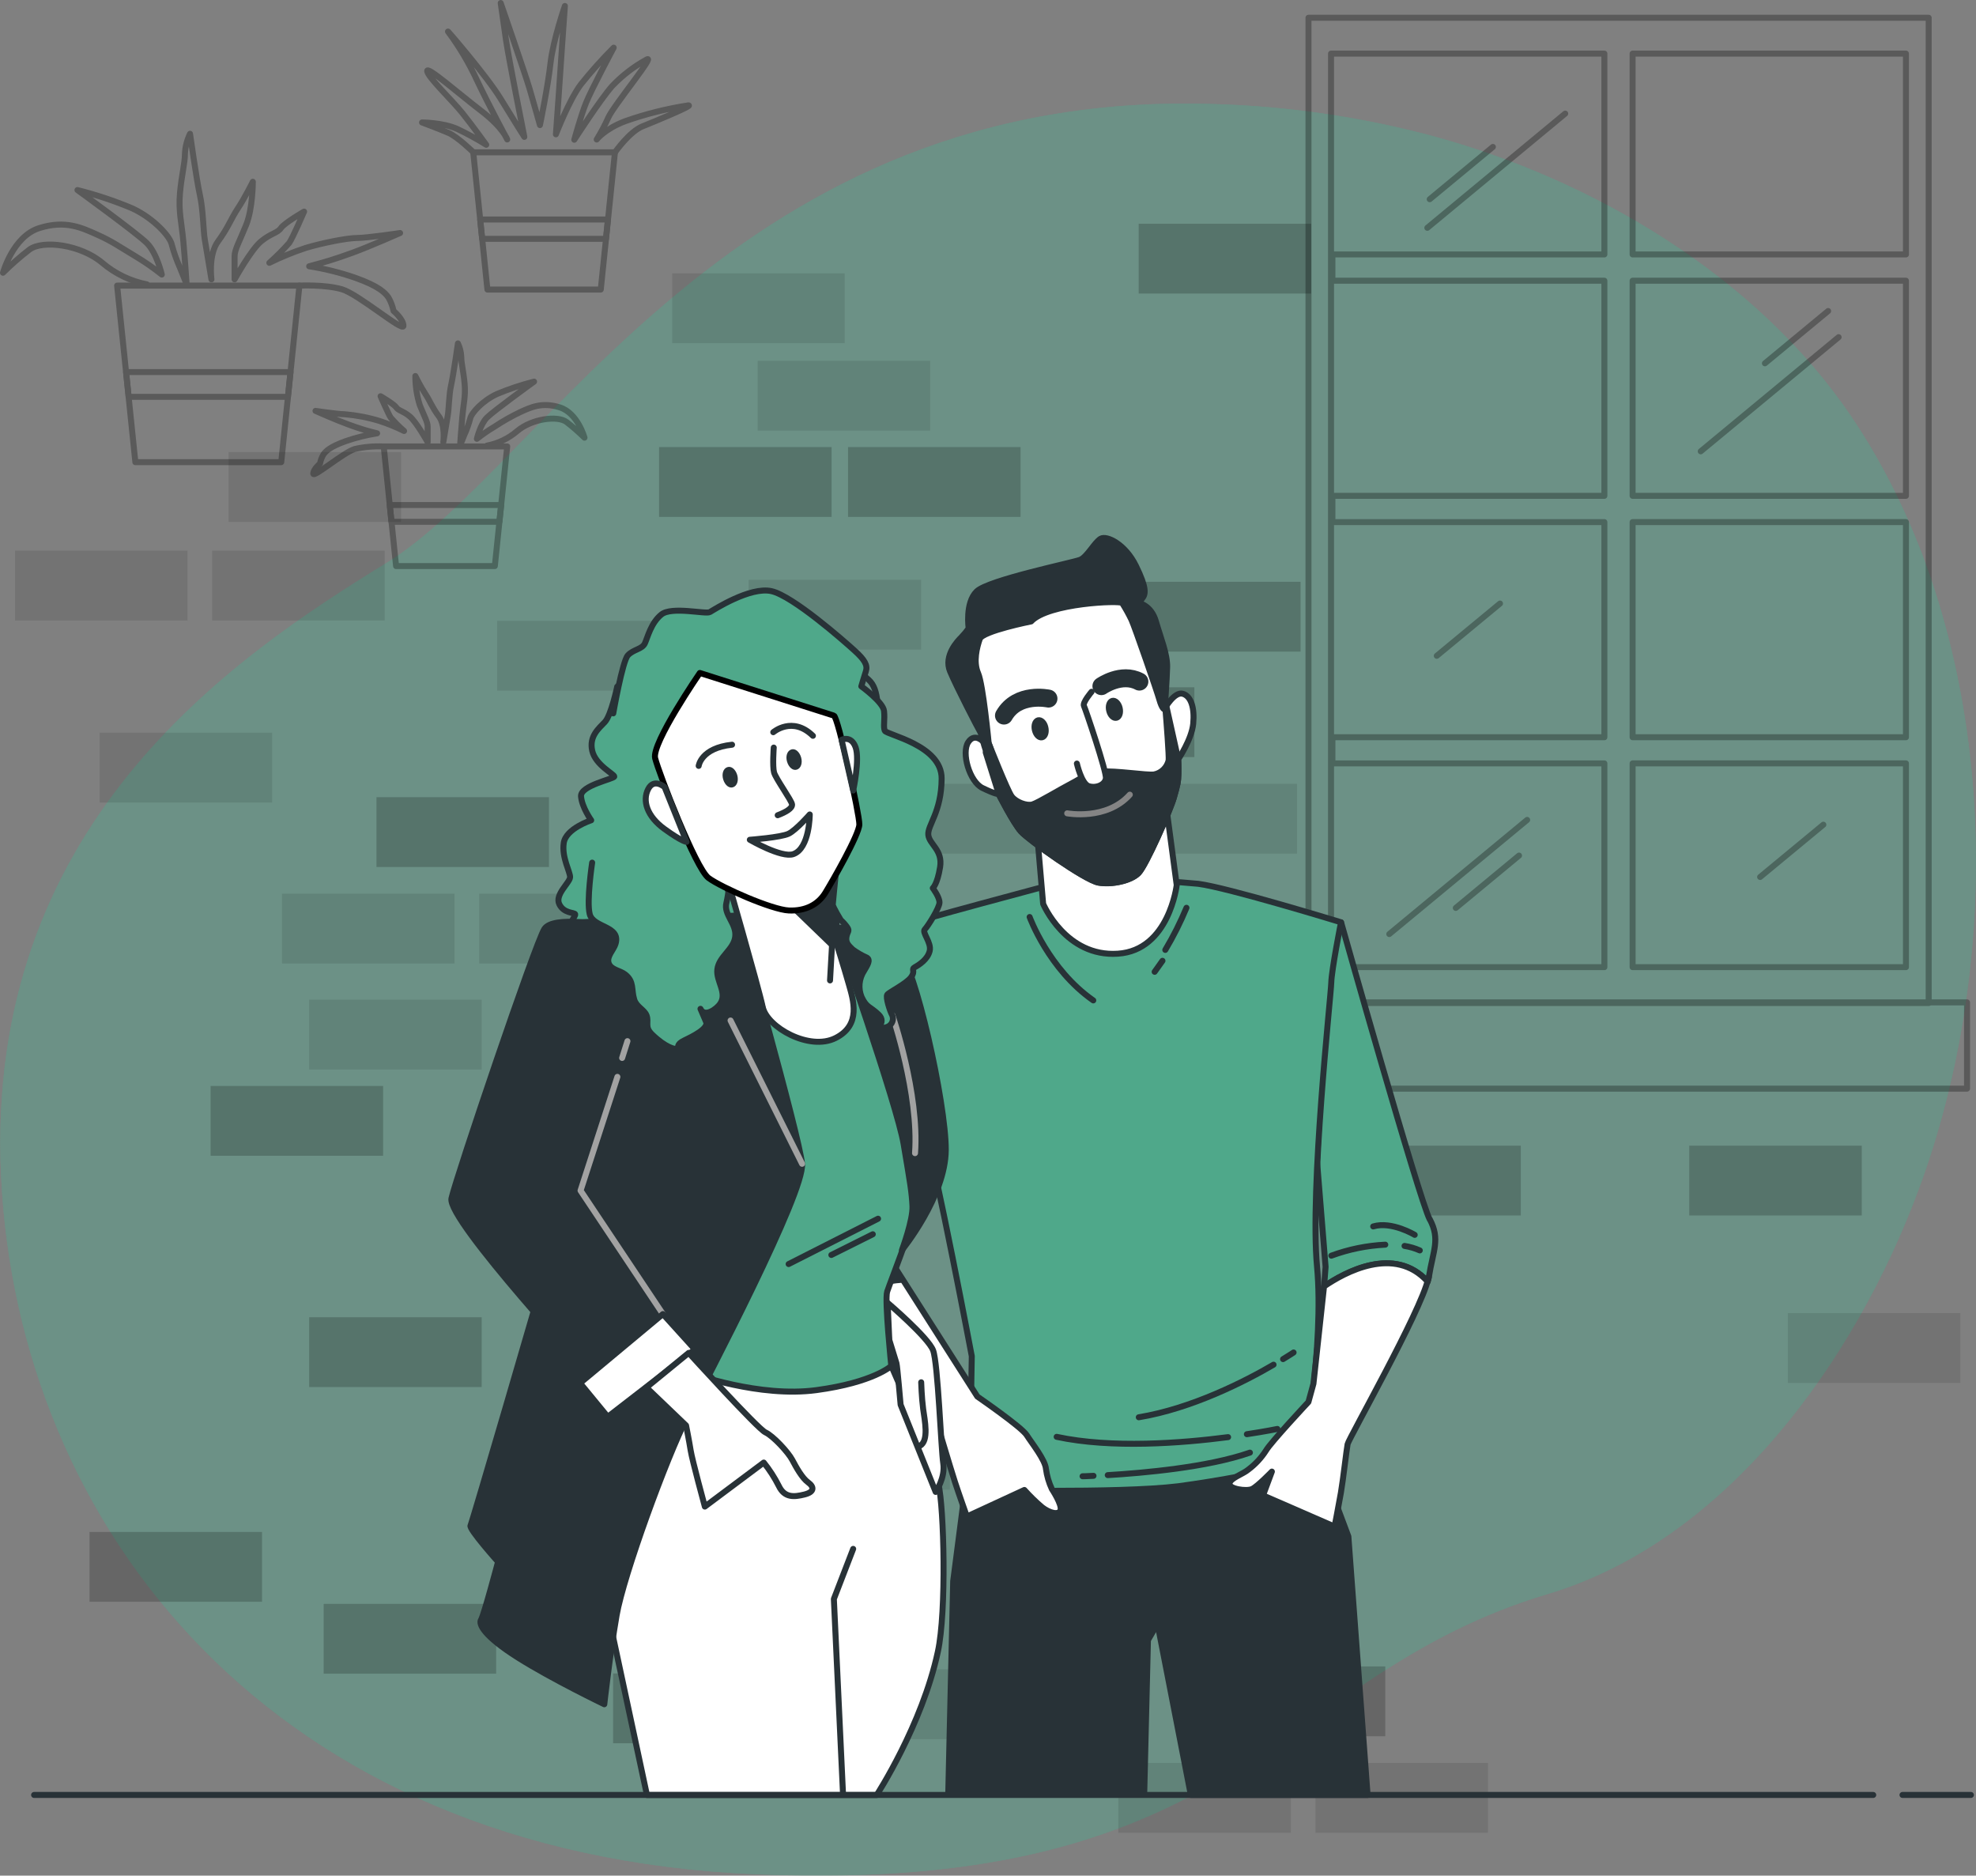 <svg xmlns="http://www.w3.org/2000/svg" id="Layer_2" data-name="Layer 2" viewBox="0 0 330.36 313.52"><rect x="0" y="0" width="330.36" height="313.52" fill="#808080" stroke="none"/><defs><style>      .cls-1, .cls-2, .cls-3, .cls-4, .cls-5, .cls-6, .cls-7, .cls-8, .cls-9, .cls-10 {        stroke-linecap: round;        stroke-linejoin: round;      }      .cls-1, .cls-2, .cls-3, .cls-6, .cls-9, .cls-10 {        stroke: #283237;      }      .cls-1, .cls-5 {        fill: #fff;      }      .cls-2 {        fill: #a3dfad;      }      .cls-3 {        stroke-width: 3px;      }      .cls-3, .cls-4, .cls-7, .cls-8, .cls-9 {        fill: none;      }      .cls-4 {        stroke: #a2a2a2;      }      .cls-5, .cls-7 {        stroke: #000;      }      .cls-6, .cls-11 {        fill: #4fa88a;      }      .cls-12 {        fill: #4da98f;      }      .cls-13 {        opacity: .4;      }      .cls-8 {        stroke: #848484;      }      .cls-14 {        opacity: .3;      }      .cls-15 {        opacity: .2;      }      .cls-15, .cls-16 {        isolation: isolate;      }      .cls-10, .cls-17 {        fill: #283237;      }      .cls-16 {        opacity: .1;      }    </style></defs><g id="Calque_1" data-name="Calque 1"><g><g id="freepik--background-simple--inject-11" class="cls-13"><path class="cls-11" d="m312.98,75.11c-1.09-1.83-2.23-3.64-3.43-5.42-15.91-23.59-43.3-39.72-70.25-47.01-11.82-3.14-23.97-4.92-36.2-5.28-80.08-2.71-111.98,60.43-138.45,76.68C38.19,110.33-2.56,138.19.18,196.55c2.75,58.36,44.79,113.31,126.22,116.74s86.87-33.24,132.33-46.84c30.09-8.98,51.5-39.32,61.94-67.36,14.27-38.21,13.6-87.84-7.7-123.98Z"></path><path class="cls-12" d="m312.98,75.11c-1.09-1.83-2.23-3.64-3.43-5.42-15.91-23.59-43.3-39.72-70.25-47.01-11.82-3.14-23.97-4.92-36.2-5.28-80.08-2.71-111.98,60.43-138.45,76.68C38.19,110.33-2.56,138.19.18,196.55c2.75,58.36,44.79,113.31,126.22,116.74s86.87-33.24,132.33-46.84c30.09-8.98,51.5-39.32,61.94-67.36,14.27-38.21,13.6-87.84-7.7-123.98Z"></path></g><g id="freepik--Wall--inject-11"><rect class="cls-15" x="282.42" y="191.5" width="28.84" height="11.67"></rect><rect class="cls-15" x="188.6" y="97.25" width="28.84" height="11.67"></rect><rect class="cls-15" x="170.84" y="114.88" width="28.84" height="11.67"></rect><rect class="cls-15" x="190.37" y="37.4" width="28.84" height="11.67"></rect><rect class="cls-15" x="167.05" y="178.97" width="28.84" height="11.67"></rect><rect class="cls-15" x="110.19" y="74.73" width="28.84" height="11.67"></rect><rect class="cls-15" x="141.78" y="74.73" width="28.84" height="11.67"></rect><rect class="cls-15" x="117.61" y="265.3" width="28.84" height="11.67"></rect><rect class="cls-15" x="102.5" y="279.72" width="28.84" height="11.67"></rect><rect class="cls-16" x="155.04" y="131.02" width="28.84" height="11.67"></rect><rect class="cls-16" x="112.38" y="45.69" width="28.84" height="11.67"></rect><rect class="cls-16" x="298.9" y="219.49" width="28.84" height="11.67"></rect><rect class="cls-16" x="129.97" y="237.34" width="28.84" height="11.67"></rect><rect class="cls-16" x="162.93" y="237.34" width="28.84" height="11.67"></rect><rect class="cls-16" x="165.68" y="220.86" width="28.84" height="11.67"></rect><rect class="cls-16" x="188" y="131.02" width="28.84" height="11.67"></rect><rect class="cls-15" x="202.76" y="278.55" width="28.84" height="11.67"></rect><rect class="cls-16" x="186.97" y="294.68" width="28.84" height="11.67"></rect><rect class="cls-16" x="219.93" y="294.68" width="28.84" height="11.67"></rect><rect class="cls-15" x="62.94" y="133.25" width="28.84" height="11.67"></rect><rect class="cls-16" x="47.15" y="149.38" width="28.84" height="11.67"></rect><rect class="cls-16" x="80.11" y="149.38" width="28.84" height="11.67"></rect><rect class="cls-15" x="51.69" y="220.18" width="28.84" height="11.67"></rect><rect class="cls-16" x="179.41" y="164.35" width="28.84" height="11.67"></rect><rect class="cls-16" x="136.15" y="279.03" width="28.84" height="11.67"></rect><rect class="cls-16" x="126.67" y="60.31" width="28.84" height="11.67"></rect><rect class="cls-15" x="35.21" y="181.52" width="28.84" height="11.67"></rect><rect class="cls-16" x="51.69" y="167.1" width="28.84" height="11.67"></rect><rect class="cls-16" x="125.16" y="96.91" width="28.84" height="11.67"></rect><rect class="cls-16" x="83.12" y="103.77" width="28.84" height="11.67"></rect><rect class="cls-15" x="225.42" y="191.5" width="28.84" height="11.67"></rect><rect class="cls-15" x="14.97" y="256.07" width="28.84" height="11.67"></rect><rect class="cls-16" x="2.51" y="92.04" width="28.84" height="11.67"></rect><rect class="cls-16" x="35.47" y="92.04" width="28.84" height="11.67"></rect><rect class="cls-16" x="38.22" y="75.56" width="28.84" height="11.67"></rect><rect class="cls-16" x="16.66" y="122.47" width="28.84" height="11.67"></rect><rect class="cls-15" x="54.11" y="268.09" width="28.84" height="11.67"></rect></g><g id="freepik--Window--inject-11"><g class="cls-14"><path class="cls-7" d="m218.76,2.97v164.69h103.69V2.97h-103.69Zm99.89,39.56h-45.7V8.96h45.7v33.57Zm-45.7,44.74h45.7v35.96h-45.7v-35.96Zm0-4.39v-35.96h45.7v35.96h-45.7ZM222.53,8.96h45.7v33.57h-45.47v4.39h45.47v35.96h-45.47v4.39h45.47v35.96h-45.47v4.37h45.47v34.06h-45.7V8.96Zm50.42,152.7v-34.06h45.7v34.06h-45.7Z"></path><line class="cls-7" x1="261.68" y1="18.99" x2="238.63" y2="38.08"></line><line class="cls-7" x1="307.39" y1="56.36" x2="284.34" y2="75.44"></line><line class="cls-7" x1="255.32" y1="137.05" x2="232.27" y2="156.13"></line><line class="cls-7" x1="249.59" y1="24.56" x2="239.03" y2="33.3"></line><line class="cls-7" x1="305.64" y1="51.99" x2="295.07" y2="60.73"></line><line class="cls-7" x1="253.96" y1="143.01" x2="243.39" y2="151.76"></line><line class="cls-7" x1="250.78" y1="100.88" x2="240.21" y2="109.62"></line><line class="cls-7" x1="304.84" y1="137.85" x2="294.27" y2="146.59"></line><rect class="cls-7" x="212.79" y="167.55" width="116.07" height="14.42"></rect></g></g><g id="freepik--Plants--inject-11"><g class="cls-14"><polygon class="cls-7" points="48.14 66.33 48.57 62.19 21.08 62.19 21.51 66.33 48.14 66.33"></polygon><polygon class="cls-7" points="47.02 77.25 22.63 77.25 19.58 47.74 50.06 47.74 47.02 77.25"></polygon><path class="cls-7" d="m24.56,47.53c-2.75-.54-5.32-1.78-7.46-3.6-3.6-3.04-9.96-3.87-12.18-2.21-1.55,1.2-3.03,2.49-4.42,3.87,0,0,1.66-6.08,6.08-7.47s7.19,0,9.68,1.11,3.6,1.94,6.37,3.6c1.54.92,3.02,1.94,4.42,3.06,0,0-.83-3.59-2.49-5.25-1.66-1.66-11.61-8.87-11.61-8.87,3.11.78,6.17,1.8,9.13,3.04,3.6,1.66,6.36,4.7,6.64,6.08.35,1.33.81,2.62,1.37,3.87l1.11,2.75s-.27-4.12-.55-7.19-.83-4.99-.56-8.03.83-4.98.83-6.63c.06-1.15.35-2.27.85-3.3,0,0,1.09,7.74,1.65,10.24s.55,5.81.82,7.46c.27,1.65,1.11,6.64,1.11,6.64,0,0-.56-4.12,1.11-6.36,1.66-2.24,2.21-3.87,3.32-5.53,1.11-1.66,2.49-4.43,2.49-4.43,0,0,0,4.43-1.11,7.2-1.11,2.77-1.94,4.12-1.94,5.25v3.87s2.75-4.98,4.43-6.36c1.68-1.38,2.75-1.37,3.32-2.22s3.87-2.75,3.87-2.75c0,0-1.9,4.41-2.49,5.24-1.04,1.18-2.15,2.28-3.32,3.32,1.97-.97,4-1.8,6.09-2.49,2.75-.83,6.92-1.66,8.57-1.66s7.2-.83,7.2-.83c0,0-4.98,2.21-8.02,3.32-3.04,1.11-4.99,1.65-6.09,1.94l-1.09.3c2.63.41,5.23,1.06,7.75,1.94,3.87,1.37,4.98,2.49,5.53,3.32.39.69.67,1.44.83,2.21,0,0,1.65,1.37,1.65,2.49s-7.48-5.28-10.27-6.11-7.15-.62-7.15-.62"></path></g><g class="cls-14"><polygon class="cls-7" points="65.45 87.22 65.16 84.42 83.79 84.42 83.49 87.22 65.45 87.22"></polygon><polygon class="cls-7" points="66.22 94.62 82.73 94.62 84.8 74.62 64.15 74.62 66.22 94.62"></polygon><path class="cls-7" d="m81.43,74.48c1.87-.36,3.61-1.2,5.05-2.44,2.44-2.06,6.75-2.62,8.24-1.5,1.05.81,2.05,1.69,3,2.62,0,0-1.13-4.12-4.12-5.06s-4.88,0-6.56.75c-1.49.71-2.93,1.52-4.31,2.44-1.05.62-2.05,1.31-3,2.06,0,0,.56-2.43,1.69-3.56s7.87-6,7.87-6c-2.11.53-4.17,1.22-6.18,2.06-2.44,1.12-4.31,3.19-4.5,4.12-.24.9-.55,1.78-.93,2.62l-.76,1.87s.19-2.81.38-4.88.56-3.37.38-5.43-.56-3.37-.56-4.5c-.03-.78-.23-1.55-.56-2.25,0,0-.75,5.25-1.13,6.94s-.37,3.93-.56,5.06-.75,4.5-.75,4.5c0,0,.38-2.81-.75-4.31s-1.5-2.62-2.25-3.74-1.68-3-1.68-3c0,1.65.25,3.3.75,4.88.75,1.87,1.31,2.81,1.31,3.56v2.62s-1.87-3.37-3-4.31c-1.13-.94-1.87-.93-2.25-1.5s-2.62-1.87-2.62-1.87c0,0,1.31,3,1.68,3.56.7.8,1.45,1.55,2.25,2.25-1.33-.66-2.71-1.22-4.12-1.68-1.89-.58-3.84-.95-5.82-1.12-1.13,0-4.87-.56-4.87-.56,0,0,3.37,1.5,5.43,2.25,2.06.76,3.37,1.12,4.12,1.31l.75.19c-1.79.28-3.54.72-5.25,1.31-2.62.93-3.37,1.69-3.74,2.25-.27.47-.46.98-.56,1.5,0,0-1.12.93-1.12,1.68s5.06-3.56,6.94-4.12c1.59-.36,3.22-.5,4.84-.42"></path></g><g class="cls-14"><polygon class="cls-7" points="101.31 39.92 101.64 36.69 80.28 36.69 80.61 39.92 101.31 39.92"></polygon><polygon class="cls-7" points="100.44 48.4 81.49 48.4 79.12 25.46 102.81 25.46 100.44 48.4"></polygon><path class="cls-7" d="m79.15,25.46s-2.64-2.59-4.17-3.25-4.42-1.74-4.42-1.74c0,0,3.51,0,5.92,1.1,1.65.78,3.26,1.66,4.81,2.63,0,0-2.2-3.07-3.95-5.26s-5.71-5.93-5.92-7.02c-.21-1.09,5.26,3.73,8.99,6.58,3.73,2.85,4.39,4.81,4.39,4.81,0,0-2.85-5.27-5.05-9.87-1.32-2.86-2.93-5.58-4.81-8.11-.69-.88,6.36,7.24,8.77,11.19s3.95,6.36,3.95,6.36c0,0-2.63-13.16-3.07-16.23l-.88-6.14s4.17,12.07,4.81,14.26,1.75,6.14,1.75,6.14c0,0,1.32-6.36,1.76-10.3.44-3.94,2.41-9.61,2.41-9.61,0,0-.87,12.24-1.06,15.31l-.44,6.14s2.19-5.71,4.17-8.34c1.71-2.15,3.55-4.2,5.49-6.14,0,0-3.74,7.02-4.62,9.21s-1.97,6.18-1.97,6.18c0,0,4.39-6.8,6.36-9,1.67-1.75,3.59-3.23,5.71-4.39,1.75-1.09-5.49,7.68-6.37,9.66-.57,1.27-1.22,2.5-1.95,3.69,0,0,1.32-1.76,4.81-3.08,3.42-1.2,6.95-2.08,10.53-2.63.88,0-5.49,2.63-7.68,3.51s-4.61,4.35-4.61,4.35"></path></g></g><g id="freepik--character-2--inject-11"><path class="cls-6" d="m239.03,203.83c-1.76-3.36-14.81-49.64-14.81-49.64-2.46,6.74-4.03,39.95-4.03,39.95l1.43,17.61-.25,3.3c3.43-2.34,11.77-6.96,17.33-.81.08-.32.15-.6.19-.81.72-4.46,1.92-6.26.16-9.61Z"></path><path class="cls-9" d="m234.82,208.26c.88.14,1.74.39,2.55.75"></path><path class="cls-9" d="m222.58,209.89c2.9-1.07,5.94-1.69,9.02-1.84"></path><path class="cls-9" d="m236.52,206.41s-3.85-2.33-6.94-1.41"></path><polygon class="cls-10" points="158.54 299.57 159.36 264.29 161.87 244.93 220.23 242.94 225.43 256.82 228.64 300.03 199.09 300.03 193.52 271.41 191.92 274.16 191.31 299.42 158.54 299.57"></polygon><path class="cls-6" d="m176.93,147.58s-25.41,6.73-26.97,7.5,1.87,23.88,4.27,32.28c2.4,8.4,8.24,39.33,8.24,39.33l-.39,22.35s24.93.62,34.91-.61c7.02-.95,13.99-2.27,20.88-3.96,0,0,3.54-19.75,2.32-32.76-1.22-13.01,2.33-45.32,2.38-47.45.05-2.13,1.63-10.1,1.63-10.1,0,0-18.99-5.82-23.88-6.43-7.78-.75-15.6-.8-23.39-.15Z"></path><path class="cls-9" d="m172.14,153.28s3.17,8.73,10.64,13.94"></path><path class="cls-9" d="m198.36,151.74c-1.01,2.43-2.19,4.78-3.54,7.04"></path><line class="cls-9" x1="194.35" y1="160.6" x2="193.04" y2="162.44"></line><path class="cls-9" d="m185.2,246.57c5.91-.35,16.73-1.3,23.77-3.76"></path><path class="cls-9" d="m180.99,246.76s.69,0,1.83-.07"></path><path class="cls-9" d="m205.32,240.22c-7.75,1.01-19.51,1.92-28.66-.05"></path><path class="cls-9" d="m213.56,238.85s-1.96.41-5.1.88"></path><path class="cls-9" d="m212.92,228.11c-4.69,2.75-13.65,7.33-22.53,8.79"></path><path class="cls-9" d="m216.27,226.07s-.63.43-1.76,1.11"></path><path class="cls-1" d="m173.34,138.79l1.06,12.29s3.76,8.93,12.5,8.33c8.56-.56,9.83-11.47,9.83-11.47l-1.73-12.97s-7.55,6.28-11.75,5.73-9.92-1.91-9.92-1.91Z"></path><path class="cls-1" d="m164.63,124.24s-1.56-1.98-2.75-.19c-1.19,1.79.22,6.61,2.37,7.66s2.71,1.04,2.71,1.04c0,0,2.44,4.81,3.72,6.24s10.68,8.13,12.94,8.54,5.49-.29,6.75-1.61c1.26-1.32,5.26-10.4,5.88-12.57s.73-2.65.76-3.97-.03-2.46-.03-2.46c0,0,2.25-3.31,2.51-5.95.25-2.64-.36-4.63-1.76-5.01s-2.99,2.45-2.99,2.45l-4.75-14.55s-1.63-4-3.01-4.48-11.54.76-15.84,2.55-8.49,3.69-8.83,5.67,2.33,16.63,2.33,16.63Z"></path><path class="cls-10" d="m172.4,103.87s-8.12,1.61-8.59,2.93c-.47,1.32-1.12,3.82-.28,5.73s1.77,11.74,1.77,11.74c0,0,1.24,3.08.37,2.64s-1.51-4.12-1.79-4.55-3.93-7.49-5.04-10.13c-1.11-2.64,1.3-5.14,1.9-5.73.44-.46.84-.94,1.21-1.46,0,0-.63-4.26,1.33-6.18s16.12-4.81,17.3-5.29,2.42-2.93,3.43-3.52,4.12.89,5.91,4.55,1.65,4.7,1.04,5.43l-.56.78s2.06.3,2.86,3.08,1.92,5.42,1.87,7.63c-.05,2.2-.38,6.43-.39,6.87s-.51,0-.91-1.44-4.12-12.18-4.67-13.36c-.46-.96-.98-1.89-1.55-2.79-.3-.47-12.32,0-15.21,3.06Z"></path><path class="cls-10" d="m183.62,147.52c2.26.38,5.49-.29,6.75-1.61,1.26-1.32,5.26-10.4,5.88-12.57s.73-2.65.76-3.97-.03-2.46-.03-2.46l-1.99-8.93-.17.27c.23,2.75.64,8.08.56,8.84-.28,1.19-1.22,2.12-2.42,2.36-1.14.19-6.5-.69-8.87-.47s-3.14,1.04-4.96,1.98-5.56,3.21-6.51,3.5-2.75-.38-3.47-1.33-3.83-8.84-3.83-8.84c-.09.52-.26,1.02-.52,1.48l2.19,6.99s2.44,4.81,3.72,6.24,10.67,8.1,12.93,8.52Z"></path><path class="cls-1" d="m182.5,115.63s-1.55,1.8-1.28,2.36,3.8,10.99,3.67,12.1-1.65,1.7-2.86,1.32-1.99-3.78-1.99-3.78"></path><path class="cls-3" d="m184.14,114.69s3.36-2.36,6.35-.76"></path><path class="cls-3" d="m175.29,116.77s-5.16-1.13-7.44,2.84"></path><path class="cls-10" d="m174.77,121.59c.19.78-.05,1.52-.54,1.65s-1.02-.41-1.21-1.19.05-1.52.53-1.65,1.05.41,1.22,1.19Z"></path><path class="cls-10" d="m187.19,118.34c.19.78-.05,1.52-.54,1.64s-1.02-.41-1.21-1.19.05-1.52.53-1.64,1.03.41,1.22,1.19Z"></path><path class="cls-8" d="m178.42,135.95s6.58,1.23,10.47-3.12"></path><path class="cls-9" d="m238.88,213.44c0,.1-.04.21-.07.33.03-.14.05-.26.07-.33Z"></path><path class="cls-1" d="m238.69,214.22c-5.56-6.15-13.92-1.53-17.33.81l-1.77,16.26-.84,3.06s-6.29,6.73-7.09,8.11c-.79,1.24-1.81,2.33-2.99,3.21-.93.77-2.94,1.37-3.12,2.29s2.88,1.37,3.8.92,3.29-2.9,3.29-2.9l-1.48,3.98,11.96,5.21s.69-3.52,1.06-5.67c.37-2.14.94-7.19,1.12-8.11s12.18-22.06,13.47-27.6l-.1.43Z"></path><path class="cls-1" d="m149.96,155.07s-3.13,2.9-3.81,5.82c-.68,2.91-11.07,39.31-13.5,44.82-2.43,5.51-2.84,9.95-1.52,12.09,1.33,2.14,25.26,19.16,25.26,19.16,0,0,2.55,8.57,3.25,10.71s2.01,5.82,2.01,5.82l9.61-4.44c.93,1.04,1.92,2.01,2.99,2.91,1.2.92,2.75,1.37,3.05.46s-1.44-3.52-1.44-3.52c-.5-1.06-.83-2.2-.99-3.36-.12-1.53-2.35-4.29-3.23-5.67-.89-1.38-8.24-6.43-8.24-6.43l-15.05-23.6,5.91-22.48s-5.38-26.01-4.31-32.3Z"></path><path class="cls-2" d="m148.32,209.86l6.81-19.08s-6.24-29.43-5.17-35.71c0,0-3.13,2.9-3.81,5.82-.68,2.91-11.07,39.31-13.5,44.82-2.43,5.51-2.84,9.95-1.52,12.09,1.73,2.32,3.96,4.21,6.53,5.54,1.37-2.66,5.01-8.86,12.87-9.4l-2.21-4.09Z"></path><path class="cls-9" d="m137.02,208.78c2.99-.32,6.02.05,8.85,1.07"></path><path class="cls-9" d="m143.18,207.4s3.8,1.07,5.14,2.45"></path></g><g id="freepik--character-1--inject-11"><path class="cls-9" d="m136.25,109.1c.78.44,1.59.81,2.42,1.12,1.49.56,5.22,1.86,6.87,3.73,1.65,1.87,1.12,6.34,1.12,6.34"></path><line class="cls-9" x1="114.97" y1="124.61" x2="113.51" y2="127.75"></line><path class="cls-6" d="m103.19,114.77s-1.02,4.81-2.06,5.91c-1.04,1.1-2.66,2.4-2.12,4.81.54,2.4,3.71,3.91,3.69,4.31s-5.7,1.49-5.56,3.31,1.7,4,1.7,4c0,0-4.24,1.37-4.59,3.8-.36,2.42,1.08,4.81,1.06,5.71s-2.58,2.9-1.81,4.5c.76,1.61,2.57,1.37,2.66,1.7s-1.04,1.6-1.06,2.4c.03.55.22,1.07.56,1.5h33.82l-9.61-50.03-12.73,4.9-3.96,3.19Z"></path><path class="cls-1" d="m149.01,228.31s6.97,15.87,7.89,19.77c.92,3.9,1.37,21.24-.1,28-2.64,12.3-10.23,23.96-10.23,23.96h-38.41l-7.92-36.99,11.57-36.04,37.21,1.3Z"></path><polyline class="cls-9" points="142.64 258.9 139.41 267.27 140.94 299.85"></polyline><path class="cls-1" d="m148.4,217.77s6.78,5.78,7.6,7.94c.82,2.16,1.33,16.48,1.7,18.9s-1.27,4.77-1.27,4.77l-5.86-14.58s-.56-6.49-.69-6.92-1.2-3.9-1.2-3.9l-.28-6.21Z"></path><path class="cls-1" d="m154.01,231.05s.08,2.6.33,4.47c.25,1.87,1.02,5.34-.58,6.18"></path><path class="cls-6" d="m123.79,156.29l9.23.29,6.6.22,7.67,6.42s6.44,32.04,6.97,34.06-5.49,17.17-5.94,18.62.69,12.42.69,12.42c0,0-2.95,2.75-12.51,4.04s-20.6-2.75-20.6-2.75c0,0,7.24-19.05,8.8-29.3,0,0,1.37-19.77.9-25.41-.47-5.64-1.8-18.6-1.8-18.6Z"></path><line class="cls-9" x1="146.8" y1="203.71" x2="131.85" y2="211.29"></line><line class="cls-9" x1="145.92" y1="206.31" x2="138.99" y2="209.77"></line><path class="cls-1" d="m121.24,145.68s5.55,19.23,6.27,22.63c.72,3.4,7.82,7.4,12.18,5.2,4.36-2.2,2.95-6.4,2.22-9-.73-2.6-2.33-7.7-2.33-7.7l1.68-15.61s-5.26,7.02-7.17,7.81-12.85-3.32-12.85-3.32Z"></path><polygon class="cls-10" points="131.63 150.74 138.9 157.76 140.69 142.7 131.63 150.74"></polygon><line class="cls-9" x1="139.16" y1="156.99" x2="138.77" y2="163.88"></line><path class="cls-10" d="m139.65,155.21s10.3,29.37,11.42,36c1.12,6.63,1.37,8.08,1.48,10.4s-1.76,7.35-1.76,7.35c0,0,7.29-8.93,7.33-16.73.05-7.81-5.25-31.33-7.72-32.76-9.82-5.67-10.75-4.26-10.75-4.26Z"></path><path class="cls-4" d="m149.2,169.7s4.51,13.16,3.78,23.05"></path><path class="cls-6" d="m114.31,122.67l4.66-6.6,21.58,21.91s-1.31,12.81-1.32,13.21,1.34,2.6,1.34,2.6c.4.36.76.76,1.07,1.2.48.69,0,.69-.14,1.7s.56,1.5,1.05,2.01c.74.54,1.53,1,2.37,1.37.69.4.07,1.3-.45,2.2-.86,1.31-1.02,2.96-.41,4.41.85,1.8,1.37,1.5,2.83,2.9s-.69,2.71-.69,2.71c0,0,1.11-.3,2.01-.6.78-.22,1.24-1.03,1.02-1.81-.02-.06-.04-.13-.07-.19-.38-.69-1.13-3-.82-3.43s3.15-1.8,3.97-2.9-.07-1.3.65-1.7,2.13-1.3,2.47-2.7c.34-1.4-1.33-3.1-.82-3.61s2.44-3.58,2.46-4.48-1.12-2.42-1.12-2.42c0,0,.75-.6,1.22-3.5.47-2.9-1.81-3.8-1.97-5.4-.16-1.6,2.2-3.8,2.23-9.41.03-5.6-9.23-7.31-9.51-8s.04-1.81-.12-3.3-3.8-4.12-3.8-4.12c0,0,.43-1.5.76-2.5s-.15-1.9-1.92-3.5c-1.76-1.6-10.3-9.11-13.86-9.91s-9.61,3.1-10.3,3.5-6.38-1-8.11.41c-1.73,1.4-2.29,3.8-2.75,4.81s-1.93,1-2.85,2.01c-.92,1-2.44,9.7-2.44,9.7"></path><path class="cls-10" d="m123.19,153.04s10.44,36.72,10.9,41.49-15.88,35.94-19.23,42.43c-3.34,6.5-10.6,26.27-11.77,33.04-1.17,6.78-2.06,14.87-2.06,14.87,0,0-8.7-4.18-14.42-7.79-5.72-3.61-6.65-5.62-6.18-6.35.47-.73,2.84-9.67,2.84-9.67,0,0-4.92-5.49-4.61-6.06s11.48-38.97,11.48-38.97c0,0,2.95-61.77,4.12-61.77s28.93-1.22,28.93-1.22Z"></path><line class="cls-4" x1="122.14" y1="170.58" x2="134.1" y2="194.53"></line><path class="cls-10" d="m101.13,154.7s-8.62-1.73-10.12.58c-1.5,2.31-14.72,41.42-15.53,45.03-.81,3.61,23.97,30.3,23.97,30.3l12.76-8.52-15.11-21.22,8.24-30.3"></path><polyline class="cls-4" points="103.22 180 97.06 199.01 110.83 219.65"></polyline><line class="cls-4" x1="104.9" y1="174.03" x2="104.01" y2="176.84"></line><polygon class="cls-1" points="110.83 219.65 96.98 231.19 101.61 236.82 116.18 225.56 110.83 219.65"></polygon><path class="cls-1" d="m115.15,226.14s11.53,12.7,12.81,13.28,3.82,3.32,4.5,4.61,1.66,3.04,2.65,3.76,1.12,1.59-.62,2.02c-1.74.43-3.33.58-4.29-1.44-.7-1.38-1.54-2.69-2.51-3.9l-9.85,7.36s-2.12-7.79-2.37-9.38c-.25-1.59-.77-4.18-.77-4.18l-6.63-6.35,7.07-5.78Z"></path><path class="cls-6" d="m99,144.19s-.96,6.4-.41,8.6c.58,2.33,5.27,1.92,4.31,5.01-.31,1-1.52,2.06-1.14,3.19.38,1.13,1.92,1.22,2.75,1.88,1.56,1.21,1,2.51,1.53,4.22.38,1.24,1.7,1.67,2.06,2.65.42,1.16-.39,1.89.9,3.15,2.25,2.2,3.94,2.6,4.24,2.4s-.28-.69,1.14-1.37,4.12-2.01,3.67-3.1l-.94-2.19c.69,1.52,2.71,0,3.27-.82,1.28-1.83-.69-3.79-.45-5.77.25-2.18,2.75-3.31,2.99-5.49.25-2.18-1.97-3.64-1.48-5.62.22-.9.34-1.9.34-1.9,0,0-.69-2.01-1.63-2.71s-1.31-3.5-1.37-4.5"></path><path class="cls-5" d="m117,112.49s-8.09,11.76-7.47,14.25,6.79,18.44,8.93,20.02c2.14,1.58,10.62,5.32,13.44,5.43s4.89-1.02,6.07-2.94c1.18-1.92,5.66-9.73,5.7-11.43.04-1.7-3.58-17.98-4.25-18.2s-22.41-7.13-22.41-7.13Z"></path><path class="cls-9" d="m129.36,124.96s-.23,3.14.05,4.16,2.95,4.7,3.01,5.34-.97,1.26-2.4,1.81"></path><path class="cls-1" d="m111.11,131.57s-1.77-1.58-2.75.34-.22,4.53,2.75,6.67c2.97,2.15,3.68,2.14,3.68,2.14l-3.68-9.16Z"></path><path class="cls-1" d="m140.7,123.66s1.6-.8,2.34,1.24c.74,2.04-.4,7.24-.4,7.24l-1.94-8.48Z"></path><path class="cls-1" d="m125.36,140.37s5.23-.39,6.5-1.02,3.52-3.21,3.52-3.21c0,0,0,5.67-2.75,6.63-1.98.68-7.27-2.4-7.27-2.4Z"></path><path class="cls-1" d="m116.81,128.02s.38-2.99,5.58-3.54"></path><path class="cls-1" d="m129.28,122.39s3.19-2.75,6.63.6"></path><path class="cls-17" d="m123.25,129.53c.27.92,0,1.83-.69,2.06s-1.37-.38-1.65-1.3,0-1.83.69-2.06,1.37.38,1.65,1.3Z"></path><path class="cls-17" d="m133.93,126.58c.27.92,0,1.83-.69,2.06s-1.37-.38-1.65-1.3,0-1.83.69-2.06,1.37.38,1.65,1.3Z"></path></g><g id="freepik--Table--inject-11"><line class="cls-9" x1="313.18" y1="300.03" x2="5.7" y2="300.03"></line><line class="cls-9" x1="329.51" y1="300.03" x2="318.07" y2="300.03"></line></g></g></g></svg>